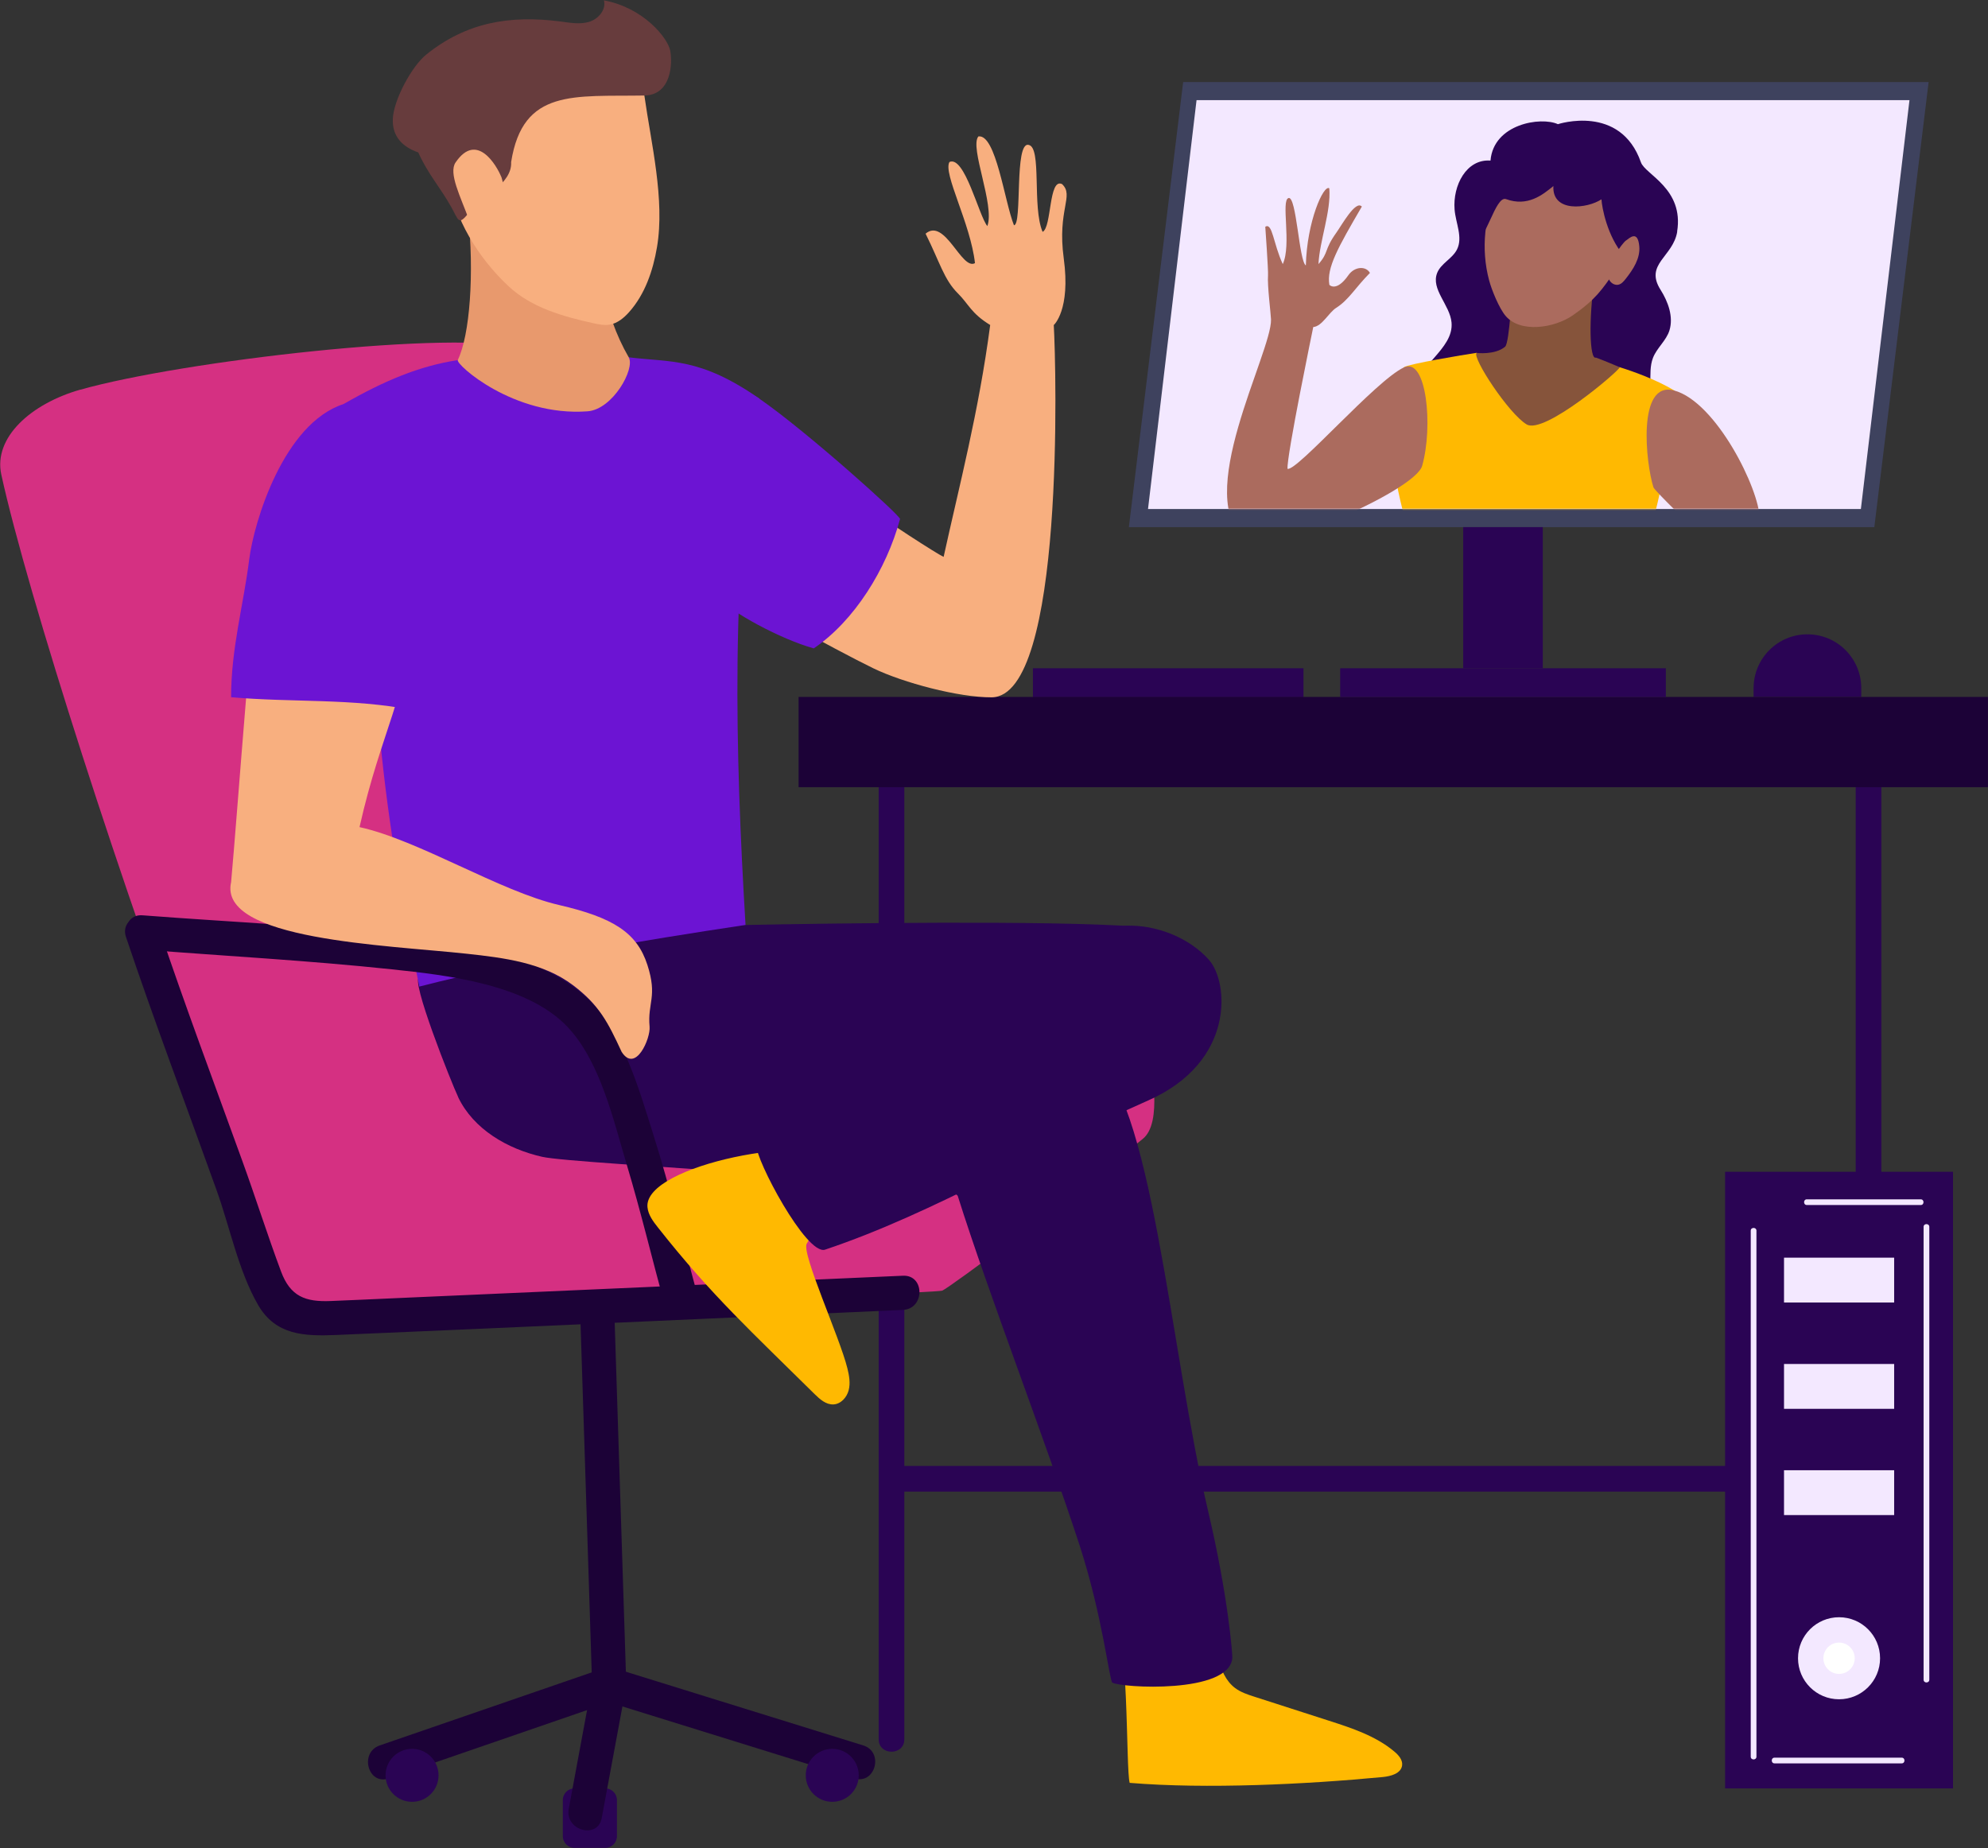 <svg width="1450" height="1348" viewBox="0 0 1450 1348" fill="none" xmlns="http://www.w3.org/2000/svg">
<rect x="0" y="0" width="1450" height="1348" fill="#333333" stroke="none"/>
<path d="M950.735 487.431H753.384V508.583H950.735V487.431Z" fill="#2A0454"/>
<path d="M1318.3 462.663C1296.61 462.663 1279.03 480.241 1279.03 501.934V508.333H1357.57V501.934C1357.57 480.241 1339.99 462.663 1318.3 462.663Z" fill="#2A0454"/>
<path d="M640.891 537.55V1268.65C640.891 1280.7 659.591 1280.7 659.591 1268.65V537.55C659.591 525.499 640.891 525.499 640.891 537.55Z" fill="#2A0454"/>
<path d="M1353.5 537.55V1268.65C1353.5 1280.7 1372.2 1280.7 1372.2 1268.65V537.55C1372.2 525.499 1353.5 525.499 1353.5 537.55Z" fill="#2A0454"/>
<path d="M650.242 1087.96H1357.57C1369.62 1087.96 1369.62 1069.26 1357.57 1069.26H650.242C638.19 1069.26 638.19 1087.96 650.242 1087.96Z" fill="#2A0454"/>
<path d="M1449.95 508.334H582.464V574.159H1449.95V508.334Z" fill="#1C0237"/>
<path d="M1367.09 384.496H823.364L862.967 59.858H1406.69L1367.09 384.496Z" fill="#3E425E"/>
<path d="M1357.28 371.281H837.329L872.735 73.031H1392.73L1357.28 371.281Z" fill="#F3E8FF"/>
<path d="M1215.03 487.43H977.496V508.374H1215.03V487.43Z" fill="#2A0454"/>
<path d="M1125.27 384.497H1067.22V487.432H1125.27V384.497Z" fill="#2A0454"/>
<path d="M58.646 284.181C22.658 294.403 -4.977 319.088 0.965 346.224C19.79 432.329 89.397 649.751 151.981 815.104C166.152 852.588 182.816 918.164 200.062 954.359C203.802 962.213 681.284 943.513 687.226 941.393C692.088 939.648 783.097 871.911 833.671 830.563C847.925 818.885 840.278 778.617 836.33 760.624C829.764 730.661 551.046 716.948 546.018 713.125C541.364 709.592 425.629 267.6 381.289 254.302C333.416 239.923 132.159 263.361 58.687 284.222L58.646 284.181Z" fill="#D53082"/>
<path d="M823.906 1300.4C879.84 1305.05 952.689 1301.48 1008.54 1296.16C1014.48 1295.58 1021.92 1293.58 1022.67 1287.64C1023.17 1283.65 1020.09 1280.16 1017.02 1277.59C1003.47 1266.2 986.183 1260.51 969.353 1255.1C951.234 1249.29 933.157 1243.47 915.039 1237.61C910.093 1236.03 905.024 1234.37 900.868 1231.25C886.822 1220.7 888.526 1198.63 878.095 1184.46C855.821 1185.08 833.505 1184.54 811.272 1182.88C823.698 1183.79 821.038 1290.51 823.947 1300.36L823.906 1300.4Z" fill="#FFB901"/>
<path d="M828.936 675.847C849.132 677.343 856.986 684.616 868.996 700.947C888.195 727.045 845.849 770.055 841.153 770.845C723.258 790.086 623.855 822.084 504.63 815.144C494.449 814.562 472.507 786.636 463.573 781.733C442.213 769.972 436.27 744 435.564 719.648C435.314 711.461 439.761 686.984 444.291 680.169C458.337 659.017 517.97 675.224 543.735 674.684C606.61 673.437 766.227 671.151 828.894 675.847H828.936Z" fill="#2A0454"/>
<path d="M334.165 800.267C345.344 823.664 370.153 838.084 395.46 843.777C420.768 849.47 695.123 861.355 698.572 872.326C720.929 943.429 762.984 1052.02 787.503 1127.4C804.042 1178.35 809.237 1225.97 811.273 1227.26C817.174 1231.08 896.796 1235.82 898.832 1209.26C898.998 1207.15 895.965 1164.97 881.212 1102.34C853.369 984.279 839.697 795.073 796.354 771.095C744.201 742.255 553.541 724.095 535.381 712.417C504.213 692.346 486.303 679.796 486.76 642.728C443.832 663.838 353.779 711.545 305.948 713.041C298.801 713.249 329.22 789.795 334.206 800.226L334.165 800.267Z" fill="#2A0454"/>
<path d="M688.267 406.147C699.528 354.825 713.907 300.345 722.218 237.055C708.214 228.494 706.593 221.845 698.656 213.991C688.433 203.809 685.482 191.218 675.093 170.44C689.181 158.472 701.398 197.451 711.123 191.924C707.84 162.71 687.643 126.473 692.505 118.162C703.601 113.217 713.907 157.308 720.14 164.913C725.792 149.662 706.967 107.44 713.616 99.503C726.415 97.633 732.607 146.753 739.547 164.289C745.781 164.289 739.63 103.035 750.269 105.695C760.034 107.44 752.679 151.075 760.45 169.11C767.224 165.827 764.772 129.424 774.662 134.286C783.68 142.888 771.005 152.695 775.867 188.434C781.02 226.208 768.595 237.096 768.595 237.096C770.34 266.393 776.906 508.417 723.216 508.625C699.113 508.708 658.762 497.987 637.028 487.473C611.471 475.131 526.446 428.837 520.919 421.481C505.502 400.994 551.131 339.241 561.811 315.928C558.777 322.577 677.046 400.828 688.225 406.189L688.267 406.147Z" fill="#F8AF7F"/>
<path d="M656.474 378.553C646.625 415.247 622.938 453.105 593.516 472.927C569.746 466.32 533.01 446.664 522.455 434.82C510.528 421.439 508.907 402.032 507.869 384.163C506.83 366.418 505.832 348.674 504.793 330.888C502.591 292.531 528.273 273.124 553.913 290.827C588.114 314.431 657.056 376.35 656.474 378.594V378.553Z" fill="#6C14D3"/>
<path d="M250.552 294.735C240.621 359.397 268.962 444.92 276.151 527.076C281.803 591.946 291.402 648.296 305.822 719.607C378.795 700.823 469.263 685.822 543.774 674.643C536.377 551.719 532.304 412.007 553.914 290.787C510.529 260.534 489.252 264.399 458.583 260.617C450.023 259.579 375.886 256.296 333.914 262.654C306.113 266.892 280.431 277.572 250.552 294.735Z" fill="#6C14D3"/>
<path d="M103.941 692.596C164.488 697.333 225.327 700.616 285.708 707.016C325.893 711.255 384.363 717.862 413.826 748.905C437.887 774.254 447.487 817.306 457.211 849.72C467.475 884.004 475.787 918.828 485.22 953.362C489.459 968.82 513.52 962.255 509.281 946.712C498.435 907.026 489.002 867.008 476.576 827.737C466.229 795.074 455.008 753.891 429.534 729.29C397.37 698.289 344.012 689.604 301.707 683.952C236.339 675.267 169.766 672.732 104.024 667.62C88.025 666.374 88.108 691.308 104.024 692.554L103.941 692.596Z" fill="#1C0237"/>
<path d="M91.891 683.454C112.71 745.415 135.899 806.544 157.965 868.089C167.606 894.934 173.923 926.933 188.177 951.7C201.018 973.974 221.92 974.681 245.234 973.725C383.034 967.907 520.793 961.507 658.594 955.44C674.593 954.734 674.676 929.8 658.594 930.506C534.59 935.992 410.586 941.477 286.582 946.963C271.414 947.628 256.287 948.376 241.119 948.957C222.752 949.705 211.781 945.633 205.007 927.473C195.033 900.752 186.431 873.491 176.707 846.687C156.261 790.129 135.109 733.862 115.952 676.847C110.882 661.72 86.779 668.203 91.891 683.454Z" fill="#1C0237"/>
<path d="M441.462 1304.43H419.022C414.317 1304.43 410.503 1308.24 410.503 1312.95V1339.3C410.503 1344 414.317 1347.82 419.022 1347.82H441.462C446.167 1347.82 449.981 1344 449.981 1339.3V1312.95C449.981 1308.24 446.167 1304.43 441.462 1304.43Z" fill="#2A0454"/>
<path d="M423.135 956.273C426.044 1047.07 428.953 1137.83 431.862 1228.63C432.361 1244.63 457.295 1244.72 456.796 1228.63C453.887 1137.83 450.978 1047.07 448.069 956.273C447.57 940.274 422.637 940.19 423.135 956.273Z" fill="#1C0237"/>
<path d="M441.004 1216.58C386.316 1235.41 331.669 1254.27 276.981 1273.1C261.896 1278.29 268.379 1302.4 283.63 1297.16C338.318 1278.34 392.965 1259.47 447.653 1240.64C462.738 1235.45 456.255 1211.35 441.046 1216.58H441.004Z" fill="#1C0237"/>
<path d="M441.003 1240.64C501.675 1259.47 562.347 1278.33 623.019 1297.16C638.395 1301.94 644.961 1277.88 629.627 1273.1C568.954 1254.27 508.282 1235.41 447.61 1216.58C432.234 1211.8 425.668 1235.86 441.003 1240.64Z" fill="#1C0237"/>
<path d="M432.279 1225.31C426.461 1256.68 420.643 1288.06 414.825 1319.43C411.916 1335.1 435.936 1341.83 438.886 1326.08C444.704 1294.71 450.522 1263.33 456.34 1231.96C459.249 1216.29 435.229 1209.56 432.279 1225.35V1225.31Z" fill="#1C0237"/>
<path d="M319.867 1294.92C319.867 1305.6 311.223 1314.24 300.543 1314.24C289.863 1314.24 281.22 1305.6 281.22 1294.92C281.22 1284.24 289.863 1275.59 300.543 1275.59C311.223 1275.59 319.867 1284.24 319.867 1294.92Z" fill="#2A0454"/>
<path d="M607.022 1314.24C617.694 1314.24 626.346 1305.59 626.346 1294.92C626.346 1284.24 617.694 1275.59 607.022 1275.59C596.35 1275.59 587.698 1284.24 587.698 1294.92C587.698 1305.59 596.35 1314.24 607.022 1314.24Z" fill="#2A0454"/>
<path d="M168.562 643.434C158.921 685.655 281.927 689.27 340.563 695.67C367.658 698.621 396.207 702.153 417.941 718.609C437.057 733.071 443.332 745.496 453.43 767.272C463.612 783.021 474.582 757.34 473.793 748.862C472.172 731.408 479.735 727.003 472.172 703.732C464.526 680.17 447.197 669.24 407.718 660.098C364.624 650.124 305.448 612.807 262.23 603.29C278.312 531.772 297.012 509.041 302.332 442.758C274.904 443.382 216.726 421.98 189.672 417.492C185.558 416.827 173.091 594.896 168.562 643.475V643.434Z" fill="#F8AF7F"/>
<path d="M181.776 407.975C177.538 441.719 168.562 472.886 168.562 508.542C212.32 512.448 257.45 509.248 300.544 517.85C304.949 480.283 320.782 442.467 321.281 404.651C321.53 385.66 317.25 348.841 300.544 331.678C291.527 322.411 262.853 290.745 250.552 294.734C206.876 308.905 185.226 380.631 181.776 407.975Z" fill="#6C14D3"/>
<path d="M333.917 262.656C332.379 265.772 374.517 304.004 428.54 300.015C446.991 298.643 463.406 268.931 458.585 260.619C453.89 252.516 449.983 243.914 446.825 235.062C440.508 217.235 437.974 188.27 437.932 169.362C408.676 168.323 369.738 161.549 341.397 155.897C346.009 199.241 342.726 244.579 333.875 262.656H333.917Z" fill="#E8996D"/>
<path d="M370.945 208.796C387.609 224.379 410.59 230.862 432.864 235.766C436.812 236.639 440.843 237.47 444.832 236.763C450.401 235.766 455.055 231.901 458.837 227.662C470.431 214.655 476.29 197.451 479.199 180.247C485.059 145.547 474.919 104.573 469.974 69.582C467.854 54.58 448.074 50.466 433.944 45.106C426.755 42.363 418.901 41.947 411.213 41.573C400.159 41.033 389.064 40.451 378.01 39.911C372.981 39.662 367.745 39.412 363.049 41.241C358.935 42.82 355.528 45.854 352.452 49.012C305.411 96.926 325.233 166.034 370.945 208.796Z" fill="#F8AF7F"/>
<path d="M470.014 69.667C489.878 69.334 490.626 45.855 488.797 36.754C486.969 27.695 469.39 5.587 440.467 0.268C442.337 7.083 436.353 13.981 429.579 15.976C422.806 17.971 415.575 16.558 408.552 15.643C371.567 10.906 340.026 16.391 310.978 39.746C300.298 48.307 287.332 72.576 286.543 86.248C285.753 99.92 294.147 107.4 305.077 111.181C312.141 126.973 320.66 135.949 329.138 151.034C334.54 160.675 334.249 164.54 341.439 155.896C351.578 143.678 373.684 133.975 372.811 118.226C381.313 64.316 418.758 70.558 470.014 69.667Z" fill="#673C3D"/>
<path d="M365.598 128.965C362.428 121.109 347.879 95.585 332.284 118.502C326.954 126.312 335.967 143.519 342.027 160.236C346.376 172.259 359.515 177.188 363.666 173.042C375.869 160.811 365.647 128.933 365.647 128.933L365.598 128.965Z" fill="#F8AF7F"/>
<path d="M472.254 880.514C472.794 886.166 476.41 890.945 479.942 895.391C519.005 944.968 549.216 972.353 594.097 1016.78C597.962 1020.6 602.492 1024.63 607.894 1024.38C613.296 1024.09 617.618 1019.31 618.99 1014.08C620.361 1008.84 619.364 1003.31 618.075 998.077C612.59 975.678 584.456 914.133 588.404 907.152C596.341 893.23 605.567 880.015 615.956 867.839C617.826 865.637 619.821 863.351 620.652 860.567C622.148 855.539 619.405 850.136 615.79 846.313C596.05 825.784 469.179 849.43 472.254 880.556V880.514Z" fill="#FFB901"/>
<path d="M551.876 835.798C550.629 844.816 588.113 916.085 601.827 911.473C682.155 884.586 759.782 836.879 837.326 802.72C900.991 774.711 896.336 716.49 881.792 700.117C867.247 683.744 842.978 674.311 821.119 675.225C771.958 677.22 737.342 717.82 700.523 746.826C656.432 781.526 553.954 820.963 551.918 835.798H551.876Z" fill="#2A0454"/>
<path d="M1424.48 854.709H1258.25V1304.47H1424.48V854.709Z" fill="#2A0454"/>
<path d="M1381.55 917.336H1301.22V950.041H1381.55V917.336Z" fill="#F3E8FF"/>
<path d="M1381.55 994.881H1301.22V1027.59H1381.55V994.881Z" fill="#F3E8FF"/>
<path d="M1381.55 1072.38H1301.22V1105.09H1381.55V1072.38Z" fill="#F3E8FF"/>
<path d="M1341.36 1239.44C1357.89 1239.44 1371.28 1226.04 1371.28 1209.52C1371.28 1192.99 1357.89 1179.6 1341.36 1179.6C1324.84 1179.6 1311.44 1192.99 1311.44 1209.52C1311.44 1226.04 1324.84 1239.44 1341.36 1239.44Z" fill="#F3E8FF"/>
<path d="M1341.36 1220.94C1347.68 1220.94 1352.79 1215.83 1352.79 1209.52C1352.79 1203.21 1347.68 1198.09 1341.36 1198.09C1335.05 1198.09 1329.94 1203.21 1329.94 1209.52C1329.94 1215.83 1335.05 1220.94 1341.36 1220.94Z" fill="white"/>
<path d="M1317.85 878.937H1400.96C1403.62 878.937 1403.62 874.781 1400.96 874.781H1317.85C1315.19 874.781 1315.19 878.937 1317.85 878.937Z" fill="#F3E8FF"/>
<path d="M1276.95 897.635V1281.32C1276.95 1283.98 1281.11 1283.98 1281.11 1281.32V897.635C1281.11 894.976 1276.95 894.976 1276.95 897.635Z" fill="#F3E8FF"/>
<path d="M1294.28 1286.19H1387.08C1389.74 1286.19 1389.74 1282.03 1387.08 1282.03H1294.28C1291.62 1282.03 1291.62 1286.19 1294.28 1286.19Z" fill="#F3E8FF"/>
<path d="M1407.19 1225.18V894.851C1407.19 892.192 1403.03 892.192 1403.03 894.851V1225.18C1403.03 1227.84 1407.19 1227.84 1407.19 1225.18Z" fill="#F3E8FF"/>
<mask id="mask0_875_157" style="mask-type:luminance" maskUnits="userSpaceOnUse" x="789" y="64" width="593" height="308">
<path d="M789.677 371.281H1357.13L1381.14 64.246H813.309L789.677 371.281Z" fill="white"/>
</mask>
<g mask="url(#mask0_875_157)">
<path d="M1223.34 168.913C1220.32 187.428 1199.29 192.592 1211.15 211.34C1216.69 220.086 1220.69 231.064 1217.67 240.927C1215.39 248.417 1208.5 253.673 1205.66 260.977C1201.15 272.514 1207.24 287.587 1199.06 296.891C1194.13 302.473 1185.94 303.543 1178.49 304.195C1147.09 306.986 1115.69 309.777 1084.29 312.615C1073.31 313.592 1061.91 314.522 1051.45 310.986C1040.98 307.451 1031.63 298.1 1031.72 287.075C1031.86 267.025 1060.57 255.115 1058.71 235.158C1057.54 222.365 1043.49 211.014 1048.24 199.058C1051.03 192.08 1059.26 188.731 1062.66 182.032C1067.17 173.193 1061.73 162.726 1060.94 152.817C1059.54 135.232 1069.59 115.787 1087.13 117.136C1089.36 90.34 1123.88 84.897 1136.3 90.573C1136.3 90.573 1181.84 75.547 1196.87 118.439C1199.94 127.277 1228.36 137.558 1223.25 168.96L1223.34 168.913Z" fill="#2A0454"/>
<path d="M1181.43 267.863C1190.59 270.701 1207.94 276.795 1221.06 284.75C1226.92 288.332 1204.27 400.074 1195.8 408.029C1152.4 448.874 1047.4 438.081 1031.77 401.284C1031.12 399.748 1009.72 338.016 1017.44 310.29C1018.79 305.498 1020.19 270.934 1024.09 267.817C1026.98 265.537 1067.26 258.792 1076.99 257.35C1076.99 257.35 1110.53 276.609 1124.07 277.4C1141.23 278.377 1181.43 267.817 1181.43 267.817V267.863Z" fill="#FFB901"/>
<path d="M1163.94 260.791C1169.1 262.605 1181.43 267.862 1181.43 267.862C1180.73 270.7 1126.35 317.127 1113.55 309.591C1100.53 301.962 1073.55 260.791 1076.99 257.442C1076.99 257.442 1090.53 259.07 1097.78 252.883C1101.27 249.859 1102.39 209.479 1104.53 207.758C1106.58 206.083 1150.17 200.361 1163.05 203.618C1158.63 232.46 1159.42 262.698 1163.98 260.838L1163.94 260.791Z" fill="#86543B"/>
<path d="M1177.89 197.759C1168.4 211.343 1163.93 218.321 1147.23 229.951C1133.6 239.395 1108.85 243.07 1098.15 230.416C1093.45 224.88 1088.01 211.576 1086.15 204.551C1079.96 181.663 1082.75 156.17 1092.85 136.771C1103.78 115.744 1130.72 105.928 1154.4 107.37C1163.61 107.928 1173.33 110.813 1179.05 118.023C1195.75 139.004 1191.66 177.988 1177.89 197.713V197.759Z" fill="#AB6B5E"/>
<path d="M957.847 238.553C964.313 238.041 969.151 227.947 974.64 224.504C983.758 218.735 988.736 209.571 999.203 199.057C996.133 193.754 987.852 194.405 983.479 200.732C974.64 213.386 969.616 207.757 969.616 207.757C967.476 195.429 975.897 180.496 993.295 150.676C988.783 145.698 978.548 164.353 974.64 169.796C965.476 182.636 969.384 183.892 961.661 192.638C962.452 175.704 970.919 154.258 969.57 137.371C965.429 134.347 953.195 161.608 952.45 193.614C947.426 190.312 945.658 142.861 939.843 144.442C934.075 146.024 942.216 178.449 935.61 192.638C928.585 177.332 928.12 162.213 922.863 165.377C922.863 165.377 925.143 197.29 924.864 200.779C924.259 208.315 926.957 229.063 927.05 233.017C927.701 257.208 868.388 364.577 909.465 394.257C923.887 404.724 1032.09 358.204 1037.3 339.735C1045.4 311.171 1040.56 260.325 1024.05 267.954C1003.58 277.398 946.03 343.875 939.099 341.968C938.215 333.408 957.847 238.6 957.847 238.6V238.553Z" fill="#AB6B5E"/>
<path d="M1132.95 135.746C1125.04 142.212 1114.2 150.958 1098.48 145.236C1090.57 142.351 1083.4 177.94 1076.66 172.869C1057.68 158.68 1082.85 124.72 1092.2 121.929C1098.06 120.161 1121.37 97.552 1157.56 104.205C1205.52 113.044 1217.2 164.495 1201.19 172.404C1194.31 175.8 1189.52 192.454 1184.07 186.034C1172.35 172.264 1168.4 151.516 1168.07 145.375C1157.74 152.214 1132.02 155.238 1133 135.746H1132.95Z" fill="#2A0454"/>
<path d="M1283.44 377.977C1283.44 400.818 1241.9 391.468 1238.78 388.677C1236.83 386.909 1206.82 357.973 1205.99 355.461C1200.4 338.155 1193.85 277.493 1221.01 284.797C1251.86 293.077 1283.4 357.275 1283.4 378.023L1283.44 377.977Z" fill="#AB6B5E"/>
<path d="M1185.89 175.472C1188.5 173.704 1194.55 167.47 1195.66 179.659C1196.45 188.451 1191.2 196.499 1185.71 203.431C1184.26 205.245 1182.64 207.199 1180.36 207.664C1178.12 208.129 1175.8 206.966 1174.4 205.152C1173.01 203.384 1172.45 201.058 1172.26 198.825C1171.84 193.615 1183.24 177.24 1185.85 175.518L1185.89 175.472Z" fill="#AB6B5E"/>
</g>
</svg>

